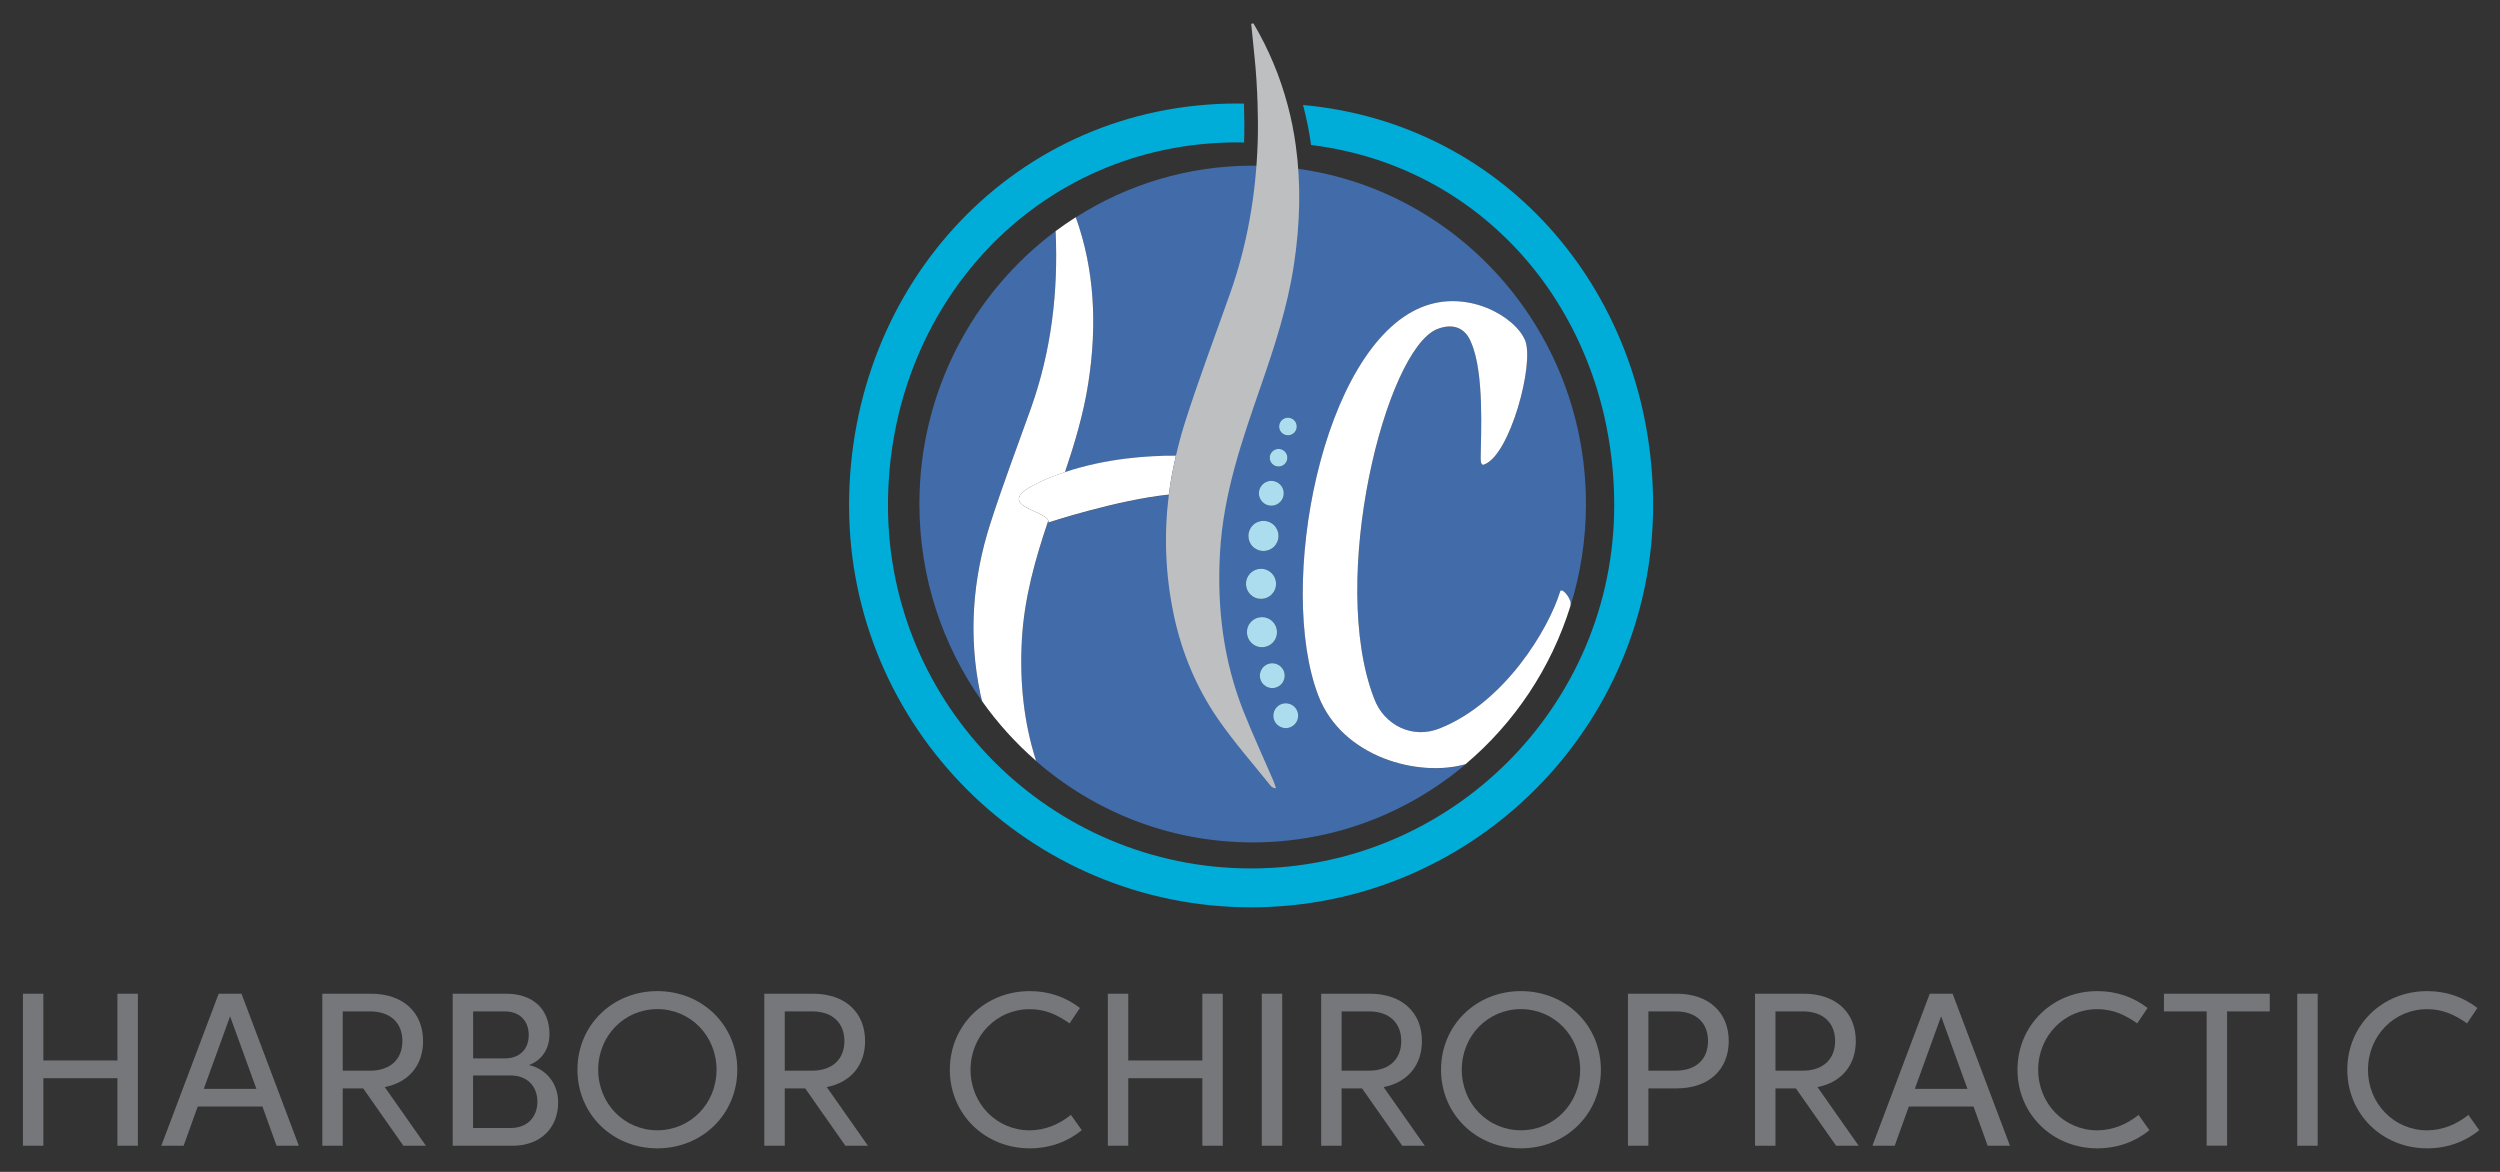 <svg xmlns="http://www.w3.org/2000/svg" xmlns:xlink="http://www.w3.org/1999/xlink" id="Layer_1" x="0px" y="0px" viewBox="0 0 482 226" xml:space="preserve" width="256px" height="120px" preserveAspectRatio="none"><rect x="0" y="0" width="482" height="226" fill="#333333" stroke="none"/><g>	<g>		<path fill="#416BA9" d="M190.9,101.04c2.42-7.56,5.23-14.93,7.88-22.38c3.9-10.96,5.28-22.36,4.73-34.09   c-15.91,11.88-26.25,31.01-26.25,52.61c0,14.2,4.48,27.33,12.06,38.04c-0.1-0.42-0.21-0.84-0.3-1.26   C186.64,122.71,187.51,111.67,190.9,101.04z"></path>		<path fill="#416BA9" d="M254.18,134.18c-8.09-21.07,0.65-67.15,19.92-74.93c8.77-3.58,18.03,1.78,19.95,6.42   c1.8,4.5-2.91,21.97-7.81,23.88c-0.63,0.38-0.78-0.41-0.77-1.16c0.05-4.7,0.72-16.51-1.82-22.28c-0.94-2.51-3.13-3.99-6.57-2.63   c-9.96,4.04-21.03,48.41-12.13,71.29c1.88,5.03,7.35,7.92,12.74,5.67c12.48-5.02,20.93-19.17,23.12-26.41   c0.39-0.68,1.77,1.04,2.02,2.18c0,0.19-0.02,0.41-0.04,0.66c1.93-6.21,2.98-12.82,2.98-19.67c0-36.04-28.77-65.25-64.25-65.25   c-12.54,0-24.23,3.66-34.11,9.97c3.6,10.03,4.16,20.76,2.41,32.02c-0.93,5.96-2.62,11.59-4.49,17.14   c7.99-2.68,16.09-3.19,21.39-3.16c-0.57,2.48-1.05,4.98-1.37,7.5c-10.1,1.06-23.22,5.39-23.22,5.39c0.04-0.13,0.02-0.26-0.02-0.38   c-2.48,7.35-4.63,14.82-5.09,22.96c-0.45,8.08,0.34,15.9,2.73,23.38c11.23,9.78,25.82,15.69,41.77,15.69   c15.6,0,29.9-5.65,41.03-15.04C273.53,149.96,258.79,146.11,254.18,134.18z M246.87,81.37c0.49-0.8,1.54-1.04,2.34-0.55   c0.8,0.49,1.04,1.54,0.55,2.34c-0.49,0.8-1.54,1.04-2.34,0.55C246.62,83.21,246.38,82.16,246.87,81.37z M245.06,87.39   c0.49-0.8,1.54-1.04,2.34-0.55c0.8,0.49,1.04,1.54,0.55,2.34c-0.49,0.8-1.54,1.04-2.34,0.55   C244.81,89.23,244.56,88.18,245.06,87.39z M243.07,93.87c0.7-1.13,2.17-1.47,3.3-0.78c1.13,0.7,1.47,2.17,0.78,3.3   c-0.7,1.13-2.17,1.47-3.3,0.78C242.72,96.47,242.37,94.99,243.07,93.87z M241.6,101.24c1.17-1.1,3.01-1.05,4.11,0.12   c1.1,1.17,1.05,3.01-0.12,4.11c-1.17,1.1-3.01,1.05-4.11-0.12C240.38,104.18,240.44,102.34,241.6,101.24z M240.41,111.57   c0.57-1.5,2.24-2.26,3.74-1.69c1.5,0.57,2.26,2.24,1.69,3.74c-0.57,1.5-2.24,2.26-3.74,1.69   C240.6,114.75,239.84,113.07,240.41,111.57z M240.59,120.89c0.57-1.5,2.24-2.26,3.74-1.69c1.5,0.57,2.26,2.24,1.69,3.74   c-0.57,1.5-2.24,2.26-3.74,1.69C240.78,124.07,240.02,122.39,240.59,120.89z M244.45,132.55c-1.24-0.47-1.86-1.85-1.4-3.09   c0.47-1.24,1.85-1.86,3.09-1.4c1.24,0.47,1.86,1.85,1.4,3.09C247.07,132.39,245.69,133.02,244.45,132.55z M250.14,138.87   c-0.47,1.24-1.85,1.86-3.09,1.4c-1.24-0.47-1.86-1.85-1.4-3.09c0.47-1.24,1.85-1.86,3.09-1.4   C249.98,136.25,250.61,137.63,250.14,138.87z"></path>		<path fill="#FFFFFF" d="M197.02,123.35c0.46-8.14,2.61-15.61,5.09-22.96c-0.74-2.21-12.82-3.06,0.7-8.43   c0.83-0.33,1.67-0.63,2.52-0.91c1.87-5.55,3.56-11.18,4.49-17.14c1.75-11.26,1.19-21.99-2.41-32.02   c-1.33,0.85-2.63,1.74-3.89,2.68c0.54,11.73-0.84,23.13-4.73,34.09c-2.65,7.45-5.46,14.82-7.88,22.38   c-3.4,10.63-4.26,21.67-1.87,32.92c0.09,0.43,0.2,0.84,0.3,1.26c3.01,4.25,6.51,8.12,10.42,11.52   C197.36,139.26,196.57,131.44,197.02,123.35z"></path>		<path fill="#FFFFFF" d="M300.81,114.02c-2.2,7.24-10.65,21.39-23.12,26.41c-5.39,2.24-10.86-0.64-12.74-5.67   c-8.91-22.88,2.17-67.24,12.13-71.29c3.44-1.35,5.63,0.12,6.57,2.63c2.53,5.76,1.87,17.58,1.82,22.28   c-0.01,0.75,0.15,1.54,0.77,1.16c4.9-1.9,9.62-19.38,7.81-23.88c-1.92-4.64-11.18-9.99-19.95-6.42   c-19.27,7.79-28.01,53.86-19.92,74.93c4.6,11.93,19.35,15.78,28.37,13.21c9.37-7.9,16.49-18.46,20.24-30.54   c0.03-0.24,0.04-0.47,0.04-0.66C302.58,115.06,301.2,113.34,300.81,114.02z"></path>		<path fill="#FFFFFF" d="M202.11,100.39c0.04,0.12,0.05,0.25,0.02,0.38c0,0,13.12-4.33,23.22-5.39c0.32-2.52,0.79-5.02,1.37-7.5   c-5.3-0.03-13.39,0.49-21.39,3.16c-0.84,0.28-1.68,0.58-2.52,0.91C189.29,97.33,201.38,98.18,202.11,100.39z"></path>		<path fill="#ACDDEF" d="M248.74,135.78c-1.24-0.47-2.62,0.16-3.09,1.4c-0.47,1.24,0.16,2.62,1.4,3.09   c1.24,0.47,2.62-0.16,3.09-1.4C250.61,137.63,249.98,136.25,248.74,135.78z"></path>		<path fill="#ACDDEF" d="M247.54,131.15c0.47-1.24-0.16-2.62-1.4-3.09c-1.24-0.47-2.62,0.16-3.09,1.4   c-0.47,1.24,0.16,2.62,1.4,3.09C245.69,133.02,247.07,132.39,247.54,131.15z"></path>		<path fill="#ACDDEF" d="M243.85,97.17c1.13,0.7,2.6,0.35,3.3-0.78c0.7-1.13,0.35-2.6-0.78-3.3c-1.13-0.7-2.6-0.35-3.3,0.78   C242.37,94.99,242.72,96.47,243.85,97.17z"></path>		<path fill="#ACDDEF" d="M245.61,89.72c0.8,0.49,1.84,0.25,2.34-0.55c0.49-0.8,0.25-1.84-0.55-2.34c-0.8-0.49-1.84-0.25-2.34,0.55   C244.56,88.18,244.81,89.23,245.61,89.72z"></path>		<path fill="#ACDDEF" d="M247.42,83.7c0.8,0.49,1.84,0.25,2.34-0.55c0.49-0.8,0.25-1.84-0.55-2.34c-0.8-0.49-1.84-0.25-2.34,0.55   C246.38,82.16,246.62,83.21,247.42,83.7z"></path>		<path fill="#ACDDEF" d="M246.02,122.94c0.57-1.5-0.19-3.18-1.69-3.74c-1.5-0.57-3.18,0.19-3.74,1.69s0.19,3.18,1.69,3.74   C243.78,125.2,245.46,124.44,246.02,122.94z"></path>		<path fill="#ACDDEF" d="M242.1,115.31c1.5,0.57,3.18-0.19,3.74-1.69c0.57-1.5-0.19-3.18-1.69-3.74c-1.5-0.57-3.18,0.19-3.74,1.69   C239.84,113.07,240.6,114.75,242.1,115.31z"></path>		<path fill="#ACDDEF" d="M245.59,105.47c1.17-1.1,1.22-2.94,0.12-4.11c-1.1-1.17-2.94-1.22-4.11-0.12   c-1.17,1.1-1.22,2.94-0.12,4.11C242.58,106.52,244.42,106.57,245.59,105.47z"></path>	</g>	<path fill="#00ACD8" d="M251.23,20.25c0.67,2.53,1.18,5.11,1.55,7.71c34.55,4.26,58.44,33.82,58.44,69.51  c0,38.61-31.41,70.01-70.01,70.01s-70.01-31.41-70.01-70.01s28.78-70.01,67.39-70.01c0.43,0,0.85,0.02,1.27,0.03  c0.08-2.48,0.06-4.99-0.02-7.5c-0.42-0.01-0.83-0.03-1.25-0.03c-42.74,0-74.89,34.77-74.89,77.51s34.77,77.51,77.51,77.51  s77.51-34.77,77.51-77.51C318.72,57.12,290.67,23.84,251.23,20.25z"></path>	<path fill="#BEBFC0" d="M243.07,74.51c2.61-7.55,5.12-15.13,6.37-23.26c1.23-8,1.42-15.77,0.38-23.24  c-0.36-2.61-0.87-5.18-1.55-7.71c-1.44-5.44-3.61-10.72-6.61-15.79c-0.14,0.03-0.29,0.05-0.43,0.08c0.2,2.05,0.4,4.1,0.62,6.15  c0.33,3.11,0.51,6.19,0.61,9.26c0.08,2.51,0.1,5.02,0.02,7.5c-0.33,9.95-1.99,19.66-5.32,29.09c-2.95,8.35-6.08,16.62-8.77,25.1  c-0.65,2.05-1.19,4.13-1.67,6.21c-0.57,2.48-1.05,4.98-1.37,7.5c-0.95,7.61-0.7,15.37,0.96,23.22c1.57,7.44,4.5,14.23,8.56,20.1  c3.13,4.52,6.71,8.57,10.11,12.82c0.23,0.28,0.54,0.46,1.04,0.48c-0.17-0.47-0.31-0.96-0.5-1.42c-1.93-4.49-3.98-8.9-5.79-13.46  c-3.82-9.65-5.11-19.83-4.52-30.42C235.84,95.19,239.49,84.87,243.07,74.51z"></path>	<g>		<path fill="#76777A" d="M4.42,191.64h3.94v12.88h14.28v-12.88h3.94v29.32h-3.94v-13.02H8.36v13.02H4.42V191.64z"></path>		<path fill="#76777A" d="M53.32,220.96l-2.72-7.56H38.12l-2.72,7.56H31.1l11.06-29.32h4.4l11.06,29.32H53.32z M49.43,209.98   L44.36,196l-5.07,13.99H49.43z"></path>		<path fill="#76777A" d="M66.08,209.9v11.06h-3.94v-29.32h9.36c6.22,0,10.07,3.6,10.07,9.13c0,4.69-2.79,7.98-7.39,8.88l7.94,11.31   h-4.35l-7.75-11.06H66.08z M71.36,195.05h-5.28v11.43h5.28c3.94,0,6.22-2.24,6.22-5.72C77.58,197.29,75.29,195.05,71.36,195.05z"></path>		<path fill="#76777A" d="M87.28,220.96v-29.32h10.3c5.26,0,8.36,3.06,8.36,7.77c0,3.12-1.68,5.15-3.96,5.99   c3.04,0.67,5.63,3.27,5.63,7.2c0,4.94-3.41,8.36-8.77,8.36H87.28z M97.31,195.05h-6.09v9.07h6.09c2.72,0,4.63-1.63,4.63-4.52   C101.93,196.71,100.03,195.05,97.31,195.05z M98.5,207.41h-7.29v10.13h7.29c3.02,0,5.11-1.99,5.11-5.07   C103.61,209.38,101.52,207.41,98.5,207.41z"></path>		<path fill="#76777A" d="M142.15,206.3c0,8.54-6.72,15.16-15.41,15.16s-15.41-6.62-15.41-15.16c0-8.55,6.72-15.16,15.41-15.16   S142.15,197.75,142.15,206.3z M138.15,206.3c0-6.55-5.05-11.69-11.41-11.69c-6.37,0-11.41,5.13-11.41,11.69   c0,6.55,5.05,11.68,11.41,11.68C133.1,217.98,138.15,212.85,138.15,206.3z"></path>		<path fill="#76777A" d="M151.3,209.9v11.06h-3.94v-29.32h9.36c6.22,0,10.07,3.6,10.07,9.13c0,4.69-2.79,7.98-7.39,8.88l7.94,11.31   h-4.35l-7.75-11.06H151.3z M156.58,195.05h-5.28v11.43h5.28c3.94,0,6.22-2.24,6.22-5.72C162.8,197.29,160.52,195.05,156.58,195.05   z"></path>		<path fill="#76777A" d="M206.47,215.01l2.1,2.95c-2.68,2.2-6.14,3.5-10.03,3.5c-8.69,0-15.41-6.62-15.41-15.16   c0-8.55,6.72-15.16,15.41-15.16c3.73,0,6.97,1.17,9.67,3.25l-1.99,2.97c-2.28-1.59-4.63-2.74-7.69-2.74   c-6.37,0-11.41,5.13-11.41,11.69c0,6.55,5.05,11.68,11.41,11.68C201.57,217.98,204.35,216.75,206.47,215.01z"></path>		<path fill="#76777A" d="M213.59,191.64h3.94v12.88h14.28v-12.88h3.94v29.32h-3.94v-13.02h-14.28v13.02h-3.94V191.64z"></path>		<path fill="#76777A" d="M247.21,191.64v29.32h-3.94v-29.32H247.21z"></path>		<path fill="#76777A" d="M258.66,209.9v11.06h-3.94v-29.32h9.36c6.22,0,10.07,3.6,10.07,9.13c0,4.69-2.79,7.98-7.39,8.88   l7.94,11.31h-4.35l-7.75-11.06H258.66z M263.94,195.05h-5.28v11.43h5.28c3.94,0,6.22-2.24,6.22-5.72   C270.16,197.29,267.88,195.05,263.94,195.05z"></path>		<path fill="#76777A" d="M308.65,206.3c0,8.54-6.72,15.16-15.41,15.16c-8.69,0-15.41-6.62-15.41-15.16   c0-8.55,6.72-15.16,15.41-15.16C301.93,191.14,308.65,197.75,308.65,206.3z M304.65,206.3c0-6.55-5.05-11.69-11.41-11.69   c-6.37,0-11.41,5.13-11.41,11.69c0,6.55,5.05,11.68,11.41,11.68C299.61,217.98,304.65,212.85,304.65,206.3z"></path>		<path fill="#76777A" d="M317.81,209.9v11.06h-3.94v-29.32h9.36c6.22,0,10.07,3.6,10.07,9.13c0,5.53-3.85,9.13-10.07,9.13H317.81z    M323.09,195.05h-5.28v11.43h5.28c3.94,0,6.22-2.24,6.22-5.72C329.31,197.29,327.03,195.05,323.09,195.05z"></path>		<path fill="#76777A" d="M342.31,209.9v11.06h-3.94v-29.32h9.36c6.22,0,10.07,3.6,10.07,9.13c0,4.69-2.79,7.98-7.39,8.88   l7.94,11.31H354l-7.75-11.06H342.31z M347.59,195.05h-5.28v11.43h5.28c3.94,0,6.22-2.24,6.22-5.72   C353.81,197.29,351.53,195.05,347.59,195.05z"></path>		<path fill="#76777A" d="M383.22,220.96l-2.72-7.56h-12.48l-2.72,7.56H361l11.06-29.32h4.4l11.06,29.32H383.22z M379.32,209.98   L374.25,196l-5.07,13.99H379.32z"></path>		<path fill="#76777A" d="M412.31,215.01l2.1,2.95c-2.68,2.2-6.14,3.5-10.03,3.5c-8.69,0-15.41-6.62-15.41-15.16   c0-8.55,6.72-15.16,15.41-15.16c3.73,0,6.97,1.17,9.67,3.25l-1.99,2.97c-2.28-1.59-4.63-2.74-7.69-2.74   c-6.37,0-11.41,5.13-11.41,11.69c0,6.55,5.05,11.68,11.41,11.68C407.41,217.98,410.19,216.75,412.31,215.01z"></path>		<path fill="#76777A" d="M425.44,195.05h-8.23v-3.41h20.4v3.41h-8.23v25.9h-3.94V195.05z"></path>		<path fill="#76777A" d="M446.85,191.64v29.32h-3.94v-29.32H446.85z"></path>		<path fill="#76777A" d="M475.9,215.01l2.1,2.95c-2.68,2.2-6.14,3.5-10.03,3.5c-8.69,0-15.41-6.62-15.41-15.16   c0-8.55,6.72-15.16,15.41-15.16c3.73,0,6.97,1.17,9.67,3.25l-1.99,2.97c-2.28-1.59-4.63-2.74-7.69-2.74   c-6.37,0-11.41,5.13-11.41,11.69c0,6.55,5.05,11.68,11.41,11.68C471,217.98,473.78,216.75,475.9,215.01z"></path>	</g></g></svg>